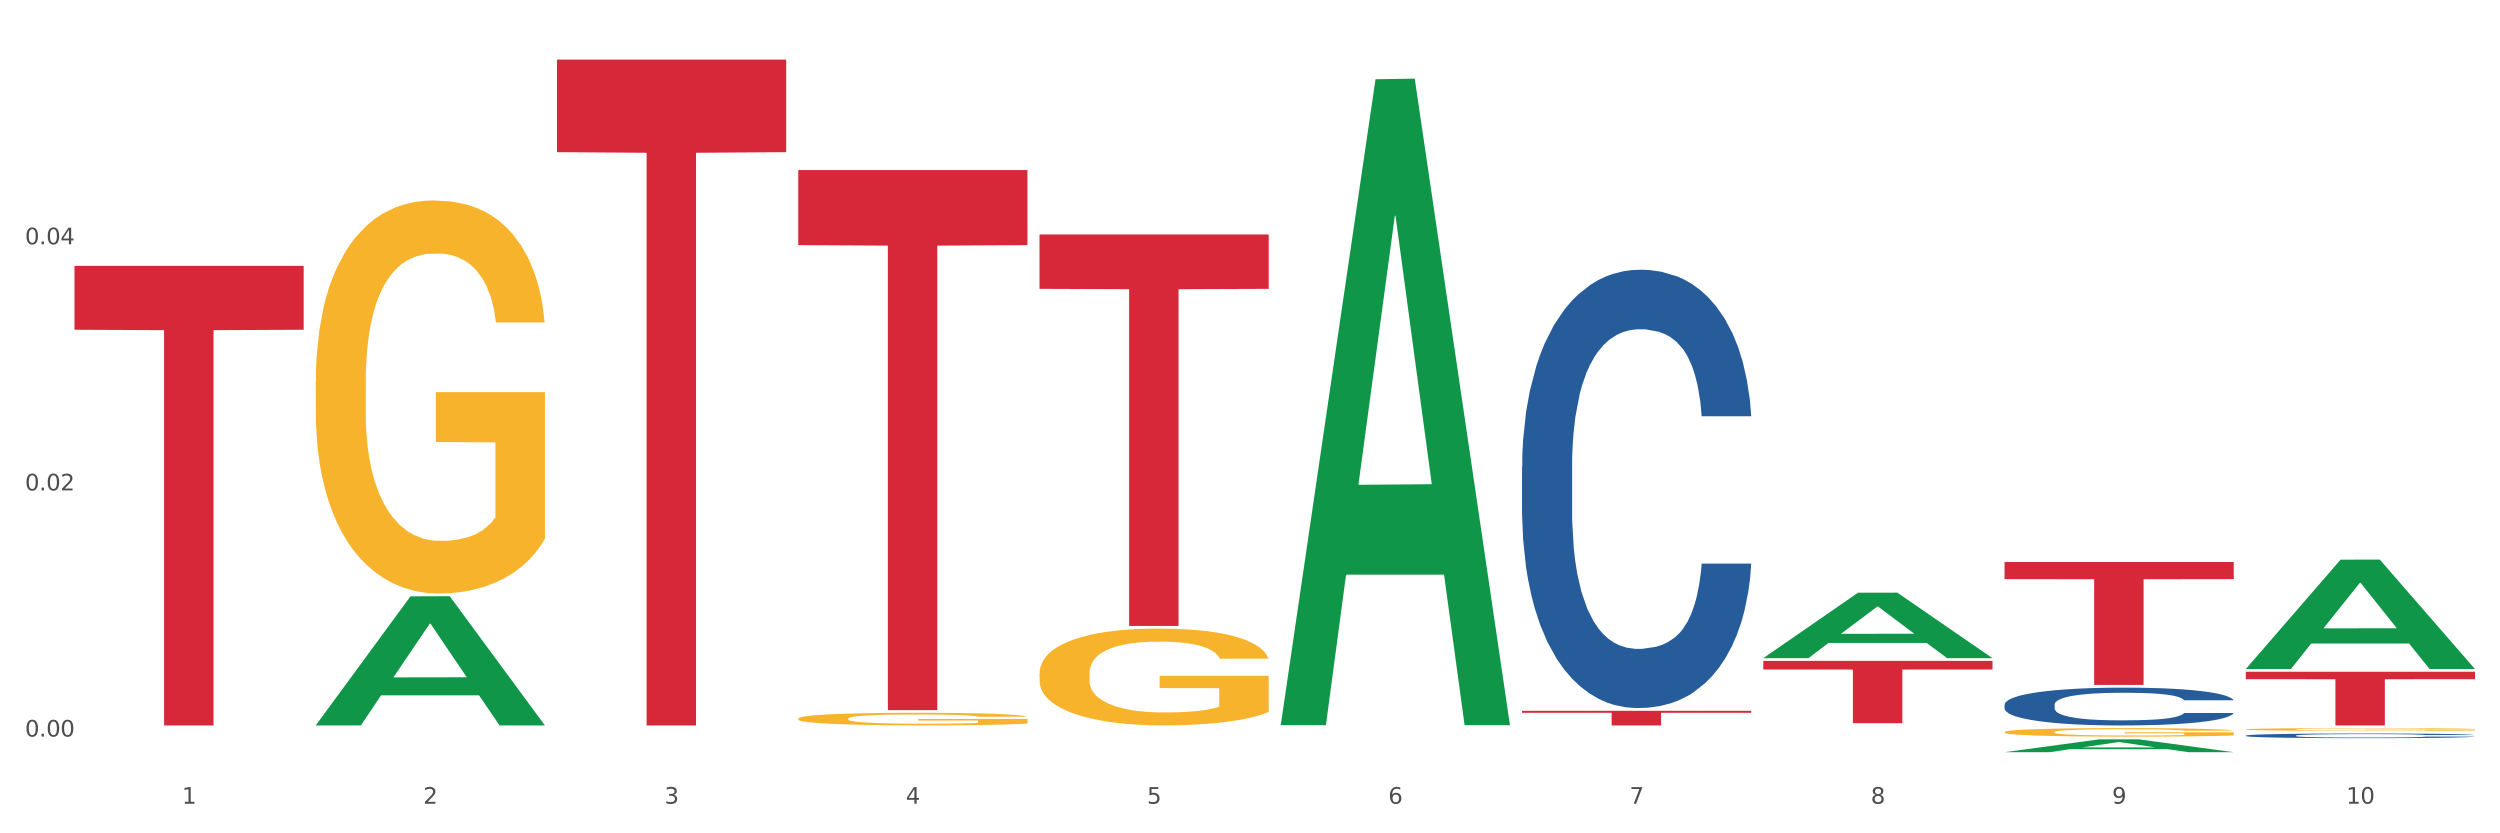 <?xml version="1.0" encoding="utf-8" standalone="no"?>
<!DOCTYPE svg PUBLIC "-//W3C//DTD SVG 1.1//EN"
  "http://www.w3.org/Graphics/SVG/1.1/DTD/svg11.dtd">
<svg xmlns:xlink="http://www.w3.org/1999/xlink" width="1080pt" height="360pt" viewBox="0 0 1080 360" xmlns="http://www.w3.org/2000/svg" version="1.1">
 <rect x="0" y="0" width="1080" height="360" fill="#333333" stroke="none"/>
 <defs>
  <style type="text/css">*{stroke-linejoin: round; stroke-linecap: butt}</style>
 </defs>
 <g id="figure_1">
  <g id="patch_1">
   <path d="M 0 360 
L 1080 360 
L 1080 0 
L 0 0 
z
" style="fill: #ffffff; stroke: #ffffff; stroke-linejoin: miter"/>
  </g>
  <g id="axes_1">
   <g id="matplotlib.axis_1">
    <g id="xtick_1">
     <g id="text_1">
      <!-- 1 -->
      <g style="fill: #4d4d4d" transform="translate(78.627 347.204) scale(0.096 -0.096)">
       <defs>
        <path id="DejaVuSans-31" d="M 794 531 
L 1825 531 
L 1825 4091 
L 703 3866 
L 703 4441 
L 1819 4666 
L 2450 4666 
L 2450 531 
L 3481 531 
L 3481 0 
L 794 0 
L 794 531 
z
" transform="scale(0.016)"/>
       </defs>
       <use xlink:href="#DejaVuSans-31"/>
      </g>
     </g>
    </g>
    <g id="xtick_2">
     <g id="text_2">
      <!-- 2 -->
      <g style="fill: #4d4d4d" transform="translate(182.851 347.204) scale(0.096 -0.096)">
       <defs>
        <path id="DejaVuSans-32" d="M 1228 531 
L 3431 531 
L 3431 0 
L 469 0 
L 469 531 
Q 828 903 1448 1529 
Q 2069 2156 2228 2338 
Q 2531 2678 2651 2914 
Q 2772 3150 2772 3378 
Q 2772 3750 2511 3984 
Q 2250 4219 1831 4219 
Q 1534 4219 1204 4116 
Q 875 4013 500 3803 
L 500 4441 
Q 881 4594 1212 4672 
Q 1544 4750 1819 4750 
Q 2544 4750 2975 4387 
Q 3406 4025 3406 3419 
Q 3406 3131 3298 2873 
Q 3191 2616 2906 2266 
Q 2828 2175 2409 1742 
Q 1991 1309 1228 531 
z
" transform="scale(0.016)"/>
       </defs>
       <use xlink:href="#DejaVuSans-32"/>
      </g>
     </g>
    </g>
    <g id="xtick_3">
     <g id="text_3">
      <!-- 3 -->
      <g style="fill: #4d4d4d" transform="translate(287.074 347.204) scale(0.096 -0.096)">
       <defs>
        <path id="DejaVuSans-33" d="M 2597 2516 
Q 3050 2419 3304 2112 
Q 3559 1806 3559 1356 
Q 3559 666 3084 287 
Q 2609 -91 1734 -91 
Q 1441 -91 1130 -33 
Q 819 25 488 141 
L 488 750 
Q 750 597 1062 519 
Q 1375 441 1716 441 
Q 2309 441 2620 675 
Q 2931 909 2931 1356 
Q 2931 1769 2642 2001 
Q 2353 2234 1838 2234 
L 1294 2234 
L 1294 2753 
L 1863 2753 
Q 2328 2753 2575 2939 
Q 2822 3125 2822 3475 
Q 2822 3834 2567 4026 
Q 2313 4219 1838 4219 
Q 1578 4219 1281 4162 
Q 984 4106 628 3988 
L 628 4550 
Q 988 4650 1302 4700 
Q 1616 4750 1894 4750 
Q 2613 4750 3031 4423 
Q 3450 4097 3450 3541 
Q 3450 3153 3228 2886 
Q 3006 2619 2597 2516 
z
" transform="scale(0.016)"/>
       </defs>
       <use xlink:href="#DejaVuSans-33"/>
      </g>
     </g>
    </g>
    <g id="xtick_4">
     <g id="text_4">
      <!-- 4 -->
      <g style="fill: #4d4d4d" transform="translate(391.298 347.204) scale(0.096 -0.096)">
       <defs>
        <path id="DejaVuSans-34" d="M 2419 4116 
L 825 1625 
L 2419 1625 
L 2419 4116 
z
M 2253 4666 
L 3047 4666 
L 3047 1625 
L 3713 1625 
L 3713 1100 
L 3047 1100 
L 3047 0 
L 2419 0 
L 2419 1100 
L 313 1100 
L 313 1709 
L 2253 4666 
z
" transform="scale(0.016)"/>
       </defs>
       <use xlink:href="#DejaVuSans-34"/>
      </g>
     </g>
    </g>
    <g id="xtick_5">
     <g id="text_5">
      <!-- 5 -->
      <g style="fill: #4d4d4d" transform="translate(495.522 347.204) scale(0.096 -0.096)">
       <defs>
        <path id="DejaVuSans-35" d="M 691 4666 
L 3169 4666 
L 3169 4134 
L 1269 4134 
L 1269 2991 
Q 1406 3038 1543 3061 
Q 1681 3084 1819 3084 
Q 2600 3084 3056 2656 
Q 3513 2228 3513 1497 
Q 3513 744 3044 326 
Q 2575 -91 1722 -91 
Q 1428 -91 1123 -41 
Q 819 9 494 109 
L 494 744 
Q 775 591 1075 516 
Q 1375 441 1709 441 
Q 2250 441 2565 725 
Q 2881 1009 2881 1497 
Q 2881 1984 2565 2268 
Q 2250 2553 1709 2553 
Q 1456 2553 1204 2497 
Q 953 2441 691 2322 
L 691 4666 
z
" transform="scale(0.016)"/>
       </defs>
       <use xlink:href="#DejaVuSans-35"/>
      </g>
     </g>
    </g>
    <g id="xtick_6">
     <g id="text_6">
      <!-- 6 -->
      <g style="fill: #4d4d4d" transform="translate(599.745 347.204) scale(0.096 -0.096)">
       <defs>
        <path id="DejaVuSans-36" d="M 2113 2584 
Q 1688 2584 1439 2293 
Q 1191 2003 1191 1497 
Q 1191 994 1439 701 
Q 1688 409 2113 409 
Q 2538 409 2786 701 
Q 3034 994 3034 1497 
Q 3034 2003 2786 2293 
Q 2538 2584 2113 2584 
z
M 3366 4563 
L 3366 3988 
Q 3128 4100 2886 4159 
Q 2644 4219 2406 4219 
Q 1781 4219 1451 3797 
Q 1122 3375 1075 2522 
Q 1259 2794 1537 2939 
Q 1816 3084 2150 3084 
Q 2853 3084 3261 2657 
Q 3669 2231 3669 1497 
Q 3669 778 3244 343 
Q 2819 -91 2113 -91 
Q 1303 -91 875 529 
Q 447 1150 447 2328 
Q 447 3434 972 4092 
Q 1497 4750 2381 4750 
Q 2619 4750 2861 4703 
Q 3103 4656 3366 4563 
z
" transform="scale(0.016)"/>
       </defs>
       <use xlink:href="#DejaVuSans-36"/>
      </g>
     </g>
    </g>
    <g id="xtick_7">
     <g id="text_7">
      <!-- 7 -->
      <g style="fill: #4d4d4d" transform="translate(703.969 347.204) scale(0.096 -0.096)">
       <defs>
        <path id="DejaVuSans-37" d="M 525 4666 
L 3525 4666 
L 3525 4397 
L 1831 0 
L 1172 0 
L 2766 4134 
L 525 4134 
L 525 4666 
z
" transform="scale(0.016)"/>
       </defs>
       <use xlink:href="#DejaVuSans-37"/>
      </g>
     </g>
    </g>
    <g id="xtick_8">
     <g id="text_8">
      <!-- 8 -->
      <g style="fill: #4d4d4d" transform="translate(808.193 347.204) scale(0.096 -0.096)">
       <defs>
        <path id="DejaVuSans-38" d="M 2034 2216 
Q 1584 2216 1326 1975 
Q 1069 1734 1069 1313 
Q 1069 891 1326 650 
Q 1584 409 2034 409 
Q 2484 409 2743 651 
Q 3003 894 3003 1313 
Q 3003 1734 2745 1975 
Q 2488 2216 2034 2216 
z
M 1403 2484 
Q 997 2584 770 2862 
Q 544 3141 544 3541 
Q 544 4100 942 4425 
Q 1341 4750 2034 4750 
Q 2731 4750 3128 4425 
Q 3525 4100 3525 3541 
Q 3525 3141 3298 2862 
Q 3072 2584 2669 2484 
Q 3125 2378 3379 2068 
Q 3634 1759 3634 1313 
Q 3634 634 3220 271 
Q 2806 -91 2034 -91 
Q 1263 -91 848 271 
Q 434 634 434 1313 
Q 434 1759 690 2068 
Q 947 2378 1403 2484 
z
M 1172 3481 
Q 1172 3119 1398 2916 
Q 1625 2713 2034 2713 
Q 2441 2713 2670 2916 
Q 2900 3119 2900 3481 
Q 2900 3844 2670 4047 
Q 2441 4250 2034 4250 
Q 1625 4250 1398 4047 
Q 1172 3844 1172 3481 
z
" transform="scale(0.016)"/>
       </defs>
       <use xlink:href="#DejaVuSans-38"/>
      </g>
     </g>
    </g>
    <g id="xtick_9">
     <g id="text_9">
      <!-- 9 -->
      <g style="fill: #4d4d4d" transform="translate(912.416 347.204) scale(0.096 -0.096)">
       <defs>
        <path id="DejaVuSans-39" d="M 703 97 
L 703 672 
Q 941 559 1184 500 
Q 1428 441 1663 441 
Q 2288 441 2617 861 
Q 2947 1281 2994 2138 
Q 2813 1869 2534 1725 
Q 2256 1581 1919 1581 
Q 1219 1581 811 2004 
Q 403 2428 403 3163 
Q 403 3881 828 4315 
Q 1253 4750 1959 4750 
Q 2769 4750 3195 4129 
Q 3622 3509 3622 2328 
Q 3622 1225 3098 567 
Q 2575 -91 1691 -91 
Q 1453 -91 1209 -44 
Q 966 3 703 97 
z
M 1959 2075 
Q 2384 2075 2632 2365 
Q 2881 2656 2881 3163 
Q 2881 3666 2632 3958 
Q 2384 4250 1959 4250 
Q 1534 4250 1286 3958 
Q 1038 3666 1038 3163 
Q 1038 2656 1286 2365 
Q 1534 2075 1959 2075 
z
" transform="scale(0.016)"/>
       </defs>
       <use xlink:href="#DejaVuSans-39"/>
      </g>
     </g>
    </g>
    <g id="xtick_10">
     <g id="text_10">
      <!-- 10 -->
      <g style="fill: #4d4d4d" transform="translate(1013.586 347.204) scale(0.096 -0.096)">
       <defs>
        <path id="DejaVuSans-30" d="M 2034 4250 
Q 1547 4250 1301 3770 
Q 1056 3291 1056 2328 
Q 1056 1369 1301 889 
Q 1547 409 2034 409 
Q 2525 409 2770 889 
Q 3016 1369 3016 2328 
Q 3016 3291 2770 3770 
Q 2525 4250 2034 4250 
z
M 2034 4750 
Q 2819 4750 3233 4129 
Q 3647 3509 3647 2328 
Q 3647 1150 3233 529 
Q 2819 -91 2034 -91 
Q 1250 -91 836 529 
Q 422 1150 422 2328 
Q 422 3509 836 4129 
Q 1250 4750 2034 4750 
z
" transform="scale(0.016)"/>
       </defs>
       <use xlink:href="#DejaVuSans-31"/>
       <use xlink:href="#DejaVuSans-30" transform="translate(63.623 0)"/>
      </g>
     </g>
    </g>
    <g id="xtick_11"/>
    <g id="xtick_12"/>
    <g id="xtick_13"/>
    <g id="xtick_14"/>
    <g id="xtick_15"/>
    <g id="xtick_16"/>
    <g id="xtick_17"/>
    <g id="xtick_18"/>
    <g id="xtick_19"/>
   </g>
   <g id="matplotlib.axis_2">
    <g id="ytick_1">
     <g id="text_11">
      <!-- 0.00 -->
      <g style="fill: #4d4d4d" transform="translate(10.8 318.197) scale(0.096 -0.096)">
       <defs>
        <path id="DejaVuSans-2e" d="M 684 794 
L 1344 794 
L 1344 0 
L 684 0 
L 684 794 
z
" transform="scale(0.016)"/>
       </defs>
       <use xlink:href="#DejaVuSans-30"/>
       <use xlink:href="#DejaVuSans-2e" transform="translate(63.623 0)"/>
       <use xlink:href="#DejaVuSans-30" transform="translate(95.41 0)"/>
       <use xlink:href="#DejaVuSans-30" transform="translate(159.033 0)"/>
      </g>
     </g>
    </g>
    <g id="ytick_2">
     <g id="text_12">
      <!-- 0.02 -->
      <g style="fill: #4d4d4d" transform="translate(10.8 211.865) scale(0.096 -0.096)">
       <use xlink:href="#DejaVuSans-30"/>
       <use xlink:href="#DejaVuSans-2e" transform="translate(63.623 0)"/>
       <use xlink:href="#DejaVuSans-30" transform="translate(95.41 0)"/>
       <use xlink:href="#DejaVuSans-32" transform="translate(159.033 0)"/>
      </g>
     </g>
    </g>
    <g id="ytick_3">
     <g id="text_13">
      <!-- 0.04 -->
      <g style="fill: #4d4d4d" transform="translate(10.8 105.534) scale(0.096 -0.096)">
       <use xlink:href="#DejaVuSans-30"/>
       <use xlink:href="#DejaVuSans-2e" transform="translate(63.623 0)"/>
       <use xlink:href="#DejaVuSans-30" transform="translate(95.41 0)"/>
       <use xlink:href="#DejaVuSans-34" transform="translate(159.033 0)"/>
      </g>
     </g>
    </g>
    <g id="ytick_4"/>
    <g id="ytick_5"/>
    <g id="ytick_6"/>
   </g>
   <g id="PolyCollection_1">
    <path d="M 136.399 313.287 
L 136.501 313.235 
L 177.331 257.613 
L 194.275 257.56 
L 235.411 313.392 
L 215.813 313.392 
L 206.932 300.391 
L 164.775 300.391 
L 164.469 300.6 
L 155.895 313.392 
L 136.399 313.392 
L 136.399 313.287 
L 170.083 292.632 
L 201.624 292.579 
L 186.007 269.46 
L 185.803 269.356 
L 185.599 269.513 
L 169.981 292.579 
L 170.083 292.632 
L 136.399 313.287 
z
" clip-path="url(#pc50a28cc7e)" style="fill: #109648"/>
    <path d="M 449.069 290.877 
L 449.186 290.839 
L 449.186 289.464 
L 449.42 288.28 
L 450.589 285.416 
L 452.343 283.049 
L 453.628 281.788 
L 454.914 280.757 
L 456.434 279.726 
L 458.304 278.657 
L 461.694 277.091 
L 463.799 276.29 
L 466.37 275.449 
L 471.046 274.227 
L 474.436 273.54 
L 477.943 272.967 
L 483.671 272.28 
L 487.412 271.974 
L 491.386 271.745 
L 496.179 271.593 
L 499.803 271.554 
L 507.752 271.669 
L 514.532 272.013 
L 517.805 272.28 
L 522.014 272.738 
L 524.235 273.044 
L 527.859 273.655 
L 531.599 274.457 
L 534.171 275.144 
L 538.029 276.442 
L 540.951 277.741 
L 543.64 279.344 
L 545.043 280.452 
L 546.095 281.483 
L 547.03 282.667 
L 547.965 284.538 
L 526.923 284.538 
L 526.105 283.201 
L 524.819 281.941 
L 522.949 280.719 
L 521.312 279.955 
L 518.507 279.001 
L 515.935 278.39 
L 513.246 277.932 
L 509.973 277.55 
L 507.401 277.359 
L 503.778 277.206 
L 496.647 277.244 
L 491.854 277.55 
L 488.581 277.932 
L 486.477 278.275 
L 484.606 278.657 
L 482.502 279.192 
L 480.047 279.994 
L 478.294 280.719 
L 476.54 281.636 
L 475.138 282.552 
L 473.852 283.621 
L 472.8 284.767 
L 471.981 285.951 
L 471.28 287.402 
L 470.696 289.808 
L 470.696 295.039 
L 470.929 296.223 
L 471.514 297.789 
L 472.215 298.972 
L 473.384 300.385 
L 474.436 301.34 
L 476.424 302.715 
L 478.645 303.86 
L 480.398 304.586 
L 482.152 305.197 
L 485.191 306.037 
L 488.581 306.724 
L 491.503 307.144 
L 495.478 307.526 
L 498.167 307.679 
L 500.505 307.755 
L 506.232 307.755 
L 510.324 307.641 
L 514.883 307.373 
L 518.39 307.03 
L 521.312 306.61 
L 524.585 305.922 
L 526.69 305.273 
L 526.69 297.292 
L 500.972 297.254 
L 500.972 291.946 
L 548.082 291.946 
L 548.082 307.526 
L 546.095 308.328 
L 543.874 309.054 
L 541.536 309.703 
L 538.029 310.505 
L 533.82 311.268 
L 530.08 311.803 
L 526.105 312.261 
L 521.429 312.681 
L 515.351 313.063 
L 511.61 313.216 
L 506.934 313.331 
L 501.44 313.369 
L 496.647 313.292 
L 491.971 313.101 
L 487.061 312.758 
L 482.268 312.261 
L 478.645 311.765 
L 475.021 311.154 
L 471.163 310.352 
L 468.124 309.588 
L 465.786 308.901 
L 463.214 308.023 
L 460.409 306.877 
L 458.304 305.846 
L 456.434 304.777 
L 454.447 303.402 
L 453.044 302.218 
L 451.641 300.729 
L 450.823 299.622 
L 449.888 297.903 
L 449.186 295.497 
L 449.069 290.877 
z
" clip-path="url(#pc50a28cc7e)" style="fill: #f7b32b"/>
    <path d="M 865.964 316.249 
L 866.081 316.246 
L 866.081 316.125 
L 866.315 316.021 
L 867.484 315.769 
L 869.237 315.56 
L 870.523 315.45 
L 871.809 315.359 
L 873.329 315.268 
L 875.199 315.174 
L 878.589 315.036 
L 880.693 314.966 
L 883.265 314.892 
L 887.941 314.785 
L 891.331 314.724 
L 894.838 314.674 
L 900.566 314.613 
L 904.306 314.586 
L 908.281 314.566 
L 913.074 314.553 
L 916.698 314.549 
L 924.647 314.559 
L 931.427 314.59 
L 934.7 314.613 
L 938.908 314.654 
L 941.129 314.68 
L 944.753 314.734 
L 948.494 314.805 
L 951.066 314.865 
L 954.923 314.979 
L 957.846 315.094 
L 960.534 315.235 
L 961.937 315.332 
L 962.989 315.423 
L 963.924 315.527 
L 964.859 315.691 
L 943.818 315.691 
L 943 315.574 
L 941.714 315.463 
L 939.843 315.356 
L 938.207 315.288 
L 935.401 315.204 
L 932.829 315.151 
L 930.141 315.11 
L 926.868 315.077 
L 924.296 315.06 
L 920.672 315.047 
L 913.541 315.05 
L 908.749 315.077 
L 905.475 315.11 
L 903.371 315.141 
L 901.501 315.174 
L 899.397 315.221 
L 896.942 315.292 
L 895.188 315.356 
L 893.435 315.436 
L 892.032 315.517 
L 890.746 315.611 
L 889.694 315.712 
L 888.876 315.816 
L 888.175 315.943 
L 887.59 316.155 
L 887.59 316.615 
L 887.824 316.719 
L 888.408 316.857 
L 889.11 316.961 
L 890.279 317.085 
L 891.331 317.169 
L 893.318 317.29 
L 895.539 317.391 
L 897.293 317.455 
L 899.046 317.509 
L 902.085 317.583 
L 905.475 317.643 
L 908.398 317.68 
L 912.372 317.714 
L 915.061 317.727 
L 917.399 317.734 
L 923.127 317.734 
L 927.218 317.724 
L 931.777 317.7 
L 935.284 317.67 
L 938.207 317.633 
L 941.48 317.572 
L 943.584 317.515 
L 943.584 316.813 
L 917.867 316.81 
L 917.867 316.343 
L 964.976 316.343 
L 964.976 317.714 
L 962.989 317.784 
L 960.768 317.848 
L 958.43 317.905 
L 954.923 317.976 
L 950.715 318.043 
L 946.974 318.09 
L 943 318.13 
L 938.324 318.167 
L 932.245 318.201 
L 928.504 318.214 
L 923.828 318.224 
L 918.334 318.227 
L 913.541 318.221 
L 908.865 318.204 
L 903.956 318.174 
L 899.163 318.13 
L 895.539 318.086 
L 891.915 318.033 
L 888.058 317.962 
L 885.018 317.895 
L 882.68 317.834 
L 880.109 317.757 
L 877.303 317.656 
L 875.199 317.566 
L 873.329 317.472 
L 871.341 317.351 
L 869.938 317.247 
L 868.536 317.116 
L 867.717 317.018 
L 866.782 316.867 
L 866.081 316.655 
L 865.964 316.249 
z
" clip-path="url(#pc50a28cc7e)" style="fill: #f7b32b"/>
    <path d="M 970.188 315.09 
L 970.304 315.089 
L 970.304 315.051 
L 970.538 315.018 
L 971.707 314.938 
L 973.461 314.871 
L 974.747 314.836 
L 976.032 314.807 
L 977.552 314.778 
L 979.422 314.748 
L 982.813 314.704 
L 984.917 314.682 
L 987.488 314.658 
L 992.164 314.624 
L 995.554 314.605 
L 999.061 314.589 
L 1004.789 314.57 
L 1008.53 314.561 
L 1012.505 314.555 
L 1017.297 314.55 
L 1020.921 314.549 
L 1028.87 314.553 
L 1035.65 314.562 
L 1038.923 314.57 
L 1043.132 314.583 
L 1045.353 314.591 
L 1048.977 314.608 
L 1052.717 314.631 
L 1055.289 314.65 
L 1059.147 314.686 
L 1062.069 314.723 
L 1064.758 314.768 
L 1066.161 314.799 
L 1067.213 314.827 
L 1068.148 314.861 
L 1069.083 314.913 
L 1048.041 314.913 
L 1047.223 314.876 
L 1045.937 314.84 
L 1044.067 314.806 
L 1042.43 314.785 
L 1039.625 314.758 
L 1037.053 314.741 
L 1034.364 314.728 
L 1031.091 314.717 
L 1028.52 314.712 
L 1024.896 314.708 
L 1017.765 314.709 
L 1012.972 314.717 
L 1009.699 314.728 
L 1007.595 314.738 
L 1005.724 314.748 
L 1003.62 314.763 
L 1001.165 314.786 
L 999.412 314.806 
L 997.659 314.832 
L 996.256 314.857 
L 994.97 314.887 
L 993.918 314.919 
L 993.1 314.953 
L 992.398 314.993 
L 991.814 315.061 
L 991.814 315.207 
L 992.047 315.24 
L 992.632 315.284 
L 993.333 315.317 
L 994.502 315.357 
L 995.554 315.383 
L 997.542 315.422 
L 999.763 315.454 
L 1001.516 315.474 
L 1003.27 315.491 
L 1006.309 315.515 
L 1009.699 315.534 
L 1012.621 315.546 
L 1016.596 315.557 
L 1019.285 315.561 
L 1021.623 315.563 
L 1027.351 315.563 
L 1031.442 315.56 
L 1036.001 315.552 
L 1039.508 315.543 
L 1042.43 315.531 
L 1045.704 315.512 
L 1047.808 315.494 
L 1047.808 315.27 
L 1022.09 315.269 
L 1022.09 315.12 
L 1069.2 315.12 
L 1069.2 315.557 
L 1067.213 315.579 
L 1064.992 315.599 
L 1062.654 315.618 
L 1059.147 315.64 
L 1054.938 315.661 
L 1051.198 315.676 
L 1047.223 315.689 
L 1042.547 315.701 
L 1036.469 315.712 
L 1032.728 315.716 
L 1028.052 315.719 
L 1022.558 315.72 
L 1017.765 315.718 
L 1013.089 315.713 
L 1008.179 315.703 
L 1003.387 315.689 
L 999.763 315.675 
L 996.139 315.658 
L 992.281 315.636 
L 989.242 315.614 
L 986.904 315.595 
L 984.332 315.571 
L 981.527 315.539 
L 979.422 315.51 
L 977.552 315.48 
L 975.565 315.441 
L 974.162 315.408 
L 972.759 315.366 
L 971.941 315.335 
L 971.006 315.287 
L 970.304 315.22 
L 970.188 315.09 
z
" clip-path="url(#pc50a28cc7e)" style="fill: #f7b32b"/>
    <path d="M 32.175 114.857 
L 131.187 114.857 
L 131.187 142.447 
L 92.239 142.633 
L 92.239 313.394 
L 70.888 313.394 
L 70.888 142.633 
L 32.175 142.447 
L 32.175 115.043 
L 32.175 114.857 
z
" clip-path="url(#pc50a28cc7e)" style="fill: #d62839"/>
    <path d="M 240.622 25.759 
L 339.635 25.759 
L 339.635 65.731 
L 300.687 66.001 
L 300.687 313.389 
L 279.336 313.389 
L 279.336 66.001 
L 240.622 65.731 
L 240.622 26.03 
L 240.622 25.759 
z
" clip-path="url(#pc50a28cc7e)" style="fill: #d62839"/>
    <path d="M 344.846 73.475 
L 443.858 73.475 
L 443.858 105.895 
L 404.91 106.114 
L 404.91 306.772 
L 383.559 306.772 
L 383.559 106.114 
L 344.846 105.895 
L 344.846 73.694 
L 344.846 73.475 
z
" clip-path="url(#pc50a28cc7e)" style="fill: #d62839"/>
    <path d="M 449.069 101.277 
L 548.082 101.277 
L 548.082 124.78 
L 509.134 124.938 
L 509.134 270.399 
L 487.783 270.399 
L 487.783 124.938 
L 449.069 124.78 
L 449.069 101.436 
L 449.069 101.277 
z
" clip-path="url(#pc50a28cc7e)" style="fill: #d62839"/>
    <path d="M 657.517 307.054 
L 756.529 307.054 
L 756.529 307.935 
L 717.581 307.941 
L 717.581 313.394 
L 696.23 313.394 
L 696.23 307.941 
L 657.517 307.935 
L 657.517 307.06 
L 657.517 307.054 
z
" clip-path="url(#pc50a28cc7e)" style="fill: #d62839"/>
    <path d="M 761.74 285.483 
L 860.753 285.483 
L 860.753 289.228 
L 821.805 289.254 
L 821.805 312.436 
L 800.454 312.436 
L 800.454 289.254 
L 761.74 289.228 
L 761.74 285.508 
L 761.74 285.483 
z
" clip-path="url(#pc50a28cc7e)" style="fill: #d62839"/>
    <path d="M 865.964 242.791 
L 964.976 242.791 
L 964.976 250.172 
L 926.028 250.221 
L 926.028 295.904 
L 904.677 295.904 
L 904.677 250.221 
L 865.964 250.172 
L 865.964 242.84 
L 865.964 242.791 
z
" clip-path="url(#pc50a28cc7e)" style="fill: #d62839"/>
    <path d="M 970.188 290.19 
L 1069.2 290.19 
L 1069.2 293.414 
L 1030.252 293.436 
L 1030.252 313.394 
L 1008.901 313.394 
L 1008.901 293.436 
L 970.188 293.414 
L 970.188 290.212 
L 970.188 290.19 
z
" clip-path="url(#pc50a28cc7e)" style="fill: #d62839"/>
    <path d="M 970.188 317.779 
L 970.305 317.777 
L 970.305 317.726 
L 970.656 317.656 
L 971.943 317.528 
L 973.582 317.43 
L 976.39 317.316 
L 977.912 317.269 
L 979.902 317.215 
L 983.998 317.129 
L 988.679 317.055 
L 991.956 317.015 
L 994.414 316.989 
L 999.915 316.943 
L 1003.075 316.923 
L 1006.352 316.907 
L 1009.161 316.896 
L 1013.842 316.883 
L 1017.587 316.877 
L 1021.917 316.875 
L 1025.546 316.877 
L 1030.344 316.885 
L 1037.366 316.907 
L 1040.058 316.92 
L 1043.686 316.942 
L 1047.431 316.971 
L 1050.474 317 
L 1053.985 317.043 
L 1057.613 317.098 
L 1061.125 317.168 
L 1063.582 317.232 
L 1065.572 317.3 
L 1067.327 317.382 
L 1068.615 317.472 
L 1069.2 317.548 
L 1047.782 317.548 
L 1047.197 317.48 
L 1046.027 317.406 
L 1044.857 317.357 
L 1043.569 317.316 
L 1041.58 317.27 
L 1039.824 317.241 
L 1036.898 317.206 
L 1034.206 317.184 
L 1031.983 317.171 
L 1029.291 317.16 
L 1023.556 317.149 
L 1019.46 317.149 
L 1016.885 317.153 
L 1013.725 317.162 
L 1011.033 317.175 
L 1007.873 317.197 
L 1005.415 317.221 
L 1002.958 317.252 
L 1001.553 317.274 
L 999.447 317.314 
L 998.042 317.348 
L 996.17 317.405 
L 995.116 317.445 
L 993.244 317.55 
L 992.424 317.627 
L 992.073 317.68 
L 991.839 317.739 
L 991.839 318.025 
L 992.541 318.154 
L 993.127 318.209 
L 994.063 318.272 
L 995.818 318.352 
L 998.393 318.431 
L 1001.085 318.488 
L 1003.309 318.523 
L 1005.415 318.549 
L 1007.522 318.569 
L 1010.097 318.588 
L 1012.203 318.599 
L 1015.363 318.61 
L 1019.109 318.615 
L 1022.035 318.615 
L 1028.003 318.606 
L 1030.695 318.597 
L 1033.27 318.584 
L 1036.079 318.564 
L 1038.303 318.542 
L 1039.59 318.525 
L 1041.697 318.49 
L 1043.335 318.453 
L 1044.739 318.411 
L 1045.676 318.374 
L 1046.729 318.319 
L 1047.548 318.257 
L 1047.782 318.224 
L 1069.2 318.224 
L 1068.732 318.29 
L 1067.913 318.354 
L 1066.274 318.441 
L 1064.987 318.49 
L 1062.997 318.551 
L 1060.89 318.602 
L 1057.965 318.659 
L 1055.273 318.701 
L 1052.464 318.738 
L 1049.421 318.771 
L 1043.92 318.817 
L 1041.931 318.83 
L 1037.717 318.852 
L 1034.44 318.865 
L 1029.642 318.878 
L 1024.726 318.885 
L 1019.577 318.887 
L 1015.012 318.883 
L 1009.98 318.872 
L 1006.82 318.861 
L 1003.309 318.845 
L 999.212 318.819 
L 995.35 318.788 
L 991.722 318.751 
L 988.328 318.709 
L 985.168 318.661 
L 981.072 318.582 
L 978.029 318.505 
L 975.805 318.433 
L 974.284 318.373 
L 972.762 318.295 
L 971.943 318.242 
L 970.656 318.114 
L 970.188 317.994 
L 970.188 317.779 
z
" clip-path="url(#pc50a28cc7e)" style="fill: #255c99"/>
    <path d="M 865.964 304.399 
L 866.081 304.384 
L 866.081 303.966 
L 866.432 303.399 
L 867.719 302.355 
L 869.358 301.564 
L 872.167 300.639 
L 873.688 300.252 
L 875.678 299.819 
L 879.774 299.118 
L 884.456 298.521 
L 887.733 298.193 
L 890.19 297.984 
L 895.691 297.611 
L 898.851 297.447 
L 902.128 297.313 
L 904.937 297.223 
L 909.618 297.119 
L 913.364 297.074 
L 917.694 297.059 
L 921.322 297.074 
L 926.12 297.134 
L 933.143 297.313 
L 935.834 297.417 
L 939.463 297.596 
L 943.208 297.835 
L 946.251 298.073 
L 949.762 298.417 
L 953.39 298.864 
L 956.901 299.431 
L 959.359 299.953 
L 961.348 300.505 
L 963.104 301.176 
L 964.391 301.907 
L 964.976 302.519 
L 943.559 302.519 
L 942.974 301.967 
L 941.803 301.37 
L 940.633 300.968 
L 939.346 300.639 
L 937.356 300.266 
L 935.6 300.028 
L 932.674 299.744 
L 929.983 299.565 
L 927.759 299.461 
L 925.067 299.371 
L 919.332 299.282 
L 915.236 299.282 
L 912.661 299.312 
L 909.501 299.386 
L 906.81 299.491 
L 903.65 299.67 
L 901.192 299.864 
L 898.734 300.117 
L 897.33 300.296 
L 895.223 300.624 
L 893.819 300.893 
L 891.946 301.355 
L 890.893 301.684 
L 889.02 302.534 
L 888.201 303.161 
L 887.85 303.593 
L 887.616 304.071 
L 887.616 306.398 
L 888.318 307.442 
L 888.903 307.89 
L 889.839 308.397 
L 891.595 309.053 
L 894.17 309.695 
L 896.861 310.157 
L 899.085 310.44 
L 901.192 310.649 
L 903.298 310.813 
L 905.873 310.963 
L 907.98 311.052 
L 911.14 311.142 
L 914.885 311.186 
L 917.811 311.186 
L 923.78 311.112 
L 926.472 311.037 
L 929.046 310.933 
L 931.855 310.769 
L 934.079 310.59 
L 935.366 310.455 
L 937.473 310.172 
L 939.111 309.874 
L 940.516 309.53 
L 941.452 309.232 
L 942.505 308.785 
L 943.325 308.277 
L 943.559 308.009 
L 964.976 308.009 
L 964.508 308.546 
L 963.689 309.068 
L 962.05 309.769 
L 960.763 310.172 
L 958.773 310.664 
L 956.667 311.082 
L 953.741 311.544 
L 951.049 311.888 
L 948.24 312.186 
L 945.197 312.454 
L 939.697 312.827 
L 937.707 312.932 
L 933.494 313.111 
L 930.217 313.215 
L 925.418 313.32 
L 920.503 313.379 
L 915.353 313.394 
L 910.789 313.364 
L 905.756 313.275 
L 902.596 313.185 
L 899.085 313.051 
L 894.989 312.842 
L 891.127 312.589 
L 887.499 312.29 
L 884.105 311.947 
L 880.945 311.559 
L 876.848 310.918 
L 873.805 310.291 
L 871.582 309.71 
L 870.06 309.217 
L 868.539 308.591 
L 867.719 308.158 
L 866.432 307.114 
L 865.964 306.144 
L 865.964 304.399 
z
" clip-path="url(#pc50a28cc7e)" style="fill: #255c99"/>
    <path d="M 344.846 310.439 
L 344.963 310.434 
L 344.963 310.255 
L 345.197 310.101 
L 346.366 309.729 
L 348.119 309.421 
L 349.405 309.257 
L 350.691 309.123 
L 352.21 308.989 
L 354.081 308.85 
L 357.471 308.647 
L 359.575 308.542 
L 362.147 308.433 
L 366.823 308.274 
L 370.213 308.185 
L 373.72 308.11 
L 379.448 308.021 
L 383.188 307.981 
L 387.163 307.952 
L 391.956 307.932 
L 395.579 307.927 
L 403.529 307.942 
L 410.309 307.986 
L 413.582 308.021 
L 417.79 308.081 
L 420.011 308.12 
L 423.635 308.2 
L 427.376 308.304 
L 429.947 308.393 
L 433.805 308.562 
L 436.728 308.731 
L 439.416 308.94 
L 440.819 309.084 
L 441.871 309.218 
L 442.806 309.372 
L 443.741 309.615 
L 422.7 309.615 
L 421.882 309.441 
L 420.596 309.277 
L 418.725 309.118 
L 417.089 309.019 
L 414.283 308.895 
L 411.711 308.815 
L 409.023 308.756 
L 405.75 308.706 
L 403.178 308.681 
L 399.554 308.662 
L 392.423 308.666 
L 387.63 308.706 
L 384.357 308.756 
L 382.253 308.801 
L 380.383 308.85 
L 378.279 308.92 
L 375.824 309.024 
L 374.07 309.118 
L 372.317 309.237 
L 370.914 309.357 
L 369.628 309.496 
L 368.576 309.645 
L 367.758 309.799 
L 367.056 309.987 
L 366.472 310.3 
L 366.472 310.98 
L 366.706 311.134 
L 367.29 311.338 
L 367.992 311.492 
L 369.161 311.675 
L 370.213 311.799 
L 372.2 311.978 
L 374.421 312.127 
L 376.174 312.221 
L 377.928 312.301 
L 380.967 312.41 
L 384.357 312.499 
L 387.28 312.554 
L 391.254 312.604 
L 393.943 312.624 
L 396.281 312.634 
L 402.009 312.634 
L 406.1 312.619 
L 410.659 312.584 
L 414.166 312.539 
L 417.089 312.485 
L 420.362 312.395 
L 422.466 312.311 
L 422.466 311.273 
L 396.748 311.268 
L 396.748 310.578 
L 443.858 310.578 
L 443.858 312.604 
L 441.871 312.708 
L 439.65 312.802 
L 437.312 312.887 
L 433.805 312.991 
L 429.597 313.09 
L 425.856 313.16 
L 421.882 313.219 
L 417.206 313.274 
L 411.127 313.324 
L 407.386 313.344 
L 402.71 313.358 
L 397.216 313.363 
L 392.423 313.353 
L 387.747 313.329 
L 382.838 313.284 
L 378.045 313.219 
L 374.421 313.155 
L 370.797 313.075 
L 366.94 312.971 
L 363.9 312.872 
L 361.562 312.782 
L 358.99 312.668 
L 356.185 312.519 
L 354.081 312.385 
L 352.21 312.246 
L 350.223 312.068 
L 348.82 311.914 
L 347.418 311.72 
L 346.599 311.576 
L 345.664 311.353 
L 344.963 311.04 
L 344.846 310.439 
z
" clip-path="url(#pc50a28cc7e)" style="fill: #f7b32b"/>
    <path d="M 657.517 201.608 
L 657.634 201.435 
L 657.634 196.592 
L 657.985 190.02 
L 659.272 177.913 
L 660.911 168.746 
L 663.72 158.023 
L 665.241 153.526 
L 667.231 148.511 
L 671.327 140.382 
L 676.008 133.464 
L 679.285 129.659 
L 681.743 127.237 
L 687.244 122.913 
L 690.404 121.011 
L 693.681 119.454 
L 696.49 118.417 
L 701.171 117.206 
L 704.916 116.687 
L 709.247 116.514 
L 712.875 116.687 
L 717.673 117.379 
L 724.695 119.454 
L 727.387 120.665 
L 731.015 122.74 
L 734.76 125.508 
L 737.803 128.275 
L 741.314 132.253 
L 744.943 137.442 
L 748.454 144.014 
L 750.911 150.067 
L 752.901 156.467 
L 754.657 164.25 
L 755.944 172.724 
L 756.529 179.815 
L 735.112 179.815 
L 734.526 173.416 
L 733.356 166.498 
L 732.186 161.828 
L 730.898 158.023 
L 728.909 153.699 
L 727.153 150.932 
L 724.227 147.646 
L 721.535 145.57 
L 719.312 144.36 
L 716.62 143.322 
L 710.885 142.284 
L 706.789 142.284 
L 704.214 142.63 
L 701.054 143.495 
L 698.362 144.706 
L 695.202 146.781 
L 692.745 149.03 
L 690.287 151.97 
L 688.882 154.045 
L 686.776 157.85 
L 685.371 160.963 
L 683.499 166.325 
L 682.445 170.13 
L 680.573 179.988 
L 679.754 187.252 
L 679.402 192.268 
L 679.168 197.803 
L 679.168 224.784 
L 679.871 236.89 
L 680.456 242.079 
L 681.392 247.959 
L 683.148 255.569 
L 685.722 263.006 
L 688.414 268.368 
L 690.638 271.654 
L 692.745 274.076 
L 694.851 275.978 
L 697.426 277.708 
L 699.533 278.745 
L 702.693 279.783 
L 706.438 280.302 
L 709.364 280.302 
L 715.332 279.437 
L 718.024 278.572 
L 720.599 277.362 
L 723.408 275.459 
L 725.632 273.384 
L 726.919 271.827 
L 729.026 268.541 
L 730.664 265.082 
L 732.069 261.104 
L 733.005 257.645 
L 734.058 252.456 
L 734.877 246.576 
L 735.112 243.463 
L 756.529 243.463 
L 756.061 249.689 
L 755.242 255.742 
L 753.603 263.871 
L 752.316 268.541 
L 750.326 274.248 
L 748.22 279.091 
L 745.294 284.453 
L 742.602 288.431 
L 739.793 291.89 
L 736.75 295.003 
L 731.249 299.327 
L 729.26 300.538 
L 725.046 302.613 
L 721.769 303.824 
L 716.971 305.034 
L 712.055 305.726 
L 706.906 305.899 
L 702.341 305.553 
L 697.309 304.515 
L 694.149 303.478 
L 690.638 301.921 
L 686.542 299.5 
L 682.679 296.56 
L 679.051 293.1 
L 675.657 289.123 
L 672.497 284.626 
L 668.401 277.189 
L 665.358 269.925 
L 663.134 263.179 
L 661.613 257.472 
L 660.091 250.208 
L 659.272 245.192 
L 657.985 233.085 
L 657.517 221.843 
L 657.517 201.608 
z
" clip-path="url(#pc50a28cc7e)" style="fill: #255c99"/>
    <path d="M 136.399 165.054 
L 136.516 164.899 
L 136.516 159.315 
L 136.749 154.507 
L 137.918 142.875 
L 139.672 133.259 
L 140.958 128.141 
L 142.244 123.954 
L 143.763 119.766 
L 145.634 115.423 
L 149.024 109.064 
L 151.128 105.807 
L 153.699 102.395 
L 158.375 97.432 
L 161.765 94.64 
L 165.272 92.314 
L 171 89.522 
L 174.741 88.282 
L 178.716 87.351 
L 183.508 86.731 
L 187.132 86.576 
L 195.081 87.041 
L 201.861 88.437 
L 205.135 89.522 
L 209.343 91.383 
L 211.564 92.624 
L 215.188 95.106 
L 218.928 98.363 
L 221.5 101.154 
L 225.358 106.428 
L 228.28 111.701 
L 230.969 118.215 
L 232.372 122.713 
L 233.424 126.9 
L 234.359 131.708 
L 235.294 139.308 
L 214.253 139.308 
L 213.434 133.88 
L 212.148 128.761 
L 210.278 123.798 
L 208.641 120.697 
L 205.836 116.819 
L 203.264 114.338 
L 200.576 112.476 
L 197.302 110.926 
L 194.731 110.15 
L 191.107 109.53 
L 183.976 109.685 
L 179.183 110.926 
L 175.91 112.476 
L 173.806 113.872 
L 171.936 115.423 
L 169.831 117.595 
L 167.377 120.852 
L 165.623 123.798 
L 163.87 127.521 
L 162.467 131.243 
L 161.181 135.586 
L 160.129 140.239 
L 159.311 145.046 
L 158.609 150.94 
L 158.025 160.711 
L 158.025 181.959 
L 158.259 186.767 
L 158.843 193.126 
L 159.544 197.934 
L 160.713 203.673 
L 161.765 207.55 
L 163.753 213.133 
L 165.974 217.786 
L 167.727 220.733 
L 169.481 223.215 
L 172.52 226.627 
L 175.91 229.418 
L 178.833 231.124 
L 182.807 232.675 
L 185.496 233.296 
L 187.834 233.606 
L 193.562 233.606 
L 197.653 233.141 
L 202.212 232.055 
L 205.719 230.659 
L 208.641 228.953 
L 211.915 226.161 
L 214.019 223.525 
L 214.019 191.11 
L 188.301 190.955 
L 188.301 169.396 
L 235.411 169.396 
L 235.411 232.675 
L 233.424 235.932 
L 231.203 238.879 
L 228.865 241.516 
L 225.358 244.773 
L 221.15 247.875 
L 217.409 250.046 
L 213.434 251.907 
L 208.758 253.613 
L 202.68 255.164 
L 198.939 255.785 
L 194.263 256.25 
L 188.769 256.405 
L 183.976 256.095 
L 179.3 255.319 
L 174.39 253.923 
L 169.598 251.907 
L 165.974 249.891 
L 162.35 247.409 
L 158.492 244.152 
L 155.453 241.051 
L 153.115 238.259 
L 150.543 234.692 
L 147.738 230.039 
L 145.634 225.851 
L 143.763 221.508 
L 141.776 215.925 
L 140.373 211.117 
L 138.97 205.068 
L 138.152 200.571 
L 137.217 193.591 
L 136.516 183.82 
L 136.399 165.054 
z
" clip-path="url(#pc50a28cc7e)" style="fill: #f7b32b"/>
    <path d="M 553.293 312.773 
L 553.395 312.51 
L 594.225 34.231 
L 611.169 33.969 
L 652.306 313.297 
L 632.707 313.297 
L 623.827 248.252 
L 581.67 248.252 
L 581.364 249.301 
L 572.789 313.297 
L 553.293 313.297 
L 553.293 312.773 
L 586.978 209.434 
L 618.519 209.172 
L 602.901 93.506 
L 602.697 92.982 
L 602.493 93.769 
L 586.876 209.172 
L 586.978 209.434 
L 553.293 312.773 
z
" clip-path="url(#pc50a28cc7e)" style="fill: #109648"/>
    <path d="M 761.74 284.275 
L 761.842 284.248 
L 802.672 256.042 
L 819.617 256.016 
L 860.753 284.328 
L 841.154 284.328 
L 832.274 277.735 
L 790.117 277.735 
L 789.811 277.841 
L 781.237 284.328 
L 761.74 284.328 
L 761.74 284.275 
L 795.425 273.8 
L 826.966 273.774 
L 811.349 262.05 
L 811.144 261.997 
L 810.94 262.077 
L 795.323 273.774 
L 795.425 273.8 
L 761.74 284.275 
z
" clip-path="url(#pc50a28cc7e)" style="fill: #109648"/>
    <path d="M 865.964 324.939 
L 866.066 324.934 
L 906.896 319.388 
L 923.84 319.383 
L 964.976 324.95 
L 945.378 324.95 
L 936.498 323.653 
L 894.341 323.653 
L 894.034 323.674 
L 885.46 324.95 
L 865.964 324.95 
L 865.964 324.939 
L 899.649 322.88 
L 931.19 322.874 
L 915.572 320.569 
L 915.368 320.559 
L 915.164 320.574 
L 899.547 322.874 
L 899.649 322.88 
L 865.964 324.939 
z
" clip-path="url(#pc50a28cc7e)" style="fill: #109648"/>
    <path d="M 970.188 288.946 
L 970.29 288.901 
L 1011.12 241.777 
L 1028.064 241.732 
L 1069.2 289.035 
L 1049.602 289.035 
L 1040.721 278.02 
L 998.564 278.02 
L 998.258 278.197 
L 989.684 289.035 
L 970.188 289.035 
L 970.188 288.946 
L 1003.872 271.446 
L 1035.413 271.402 
L 1019.796 251.815 
L 1019.592 251.726 
L 1019.388 251.859 
L 1003.77 271.402 
L 1003.872 271.446 
L 970.188 288.946 
z
" clip-path="url(#pc50a28cc7e)" style="fill: #109648"/>
   </g>
  </g>
 </g>
 <defs>
  <clipPath id="pc50a28cc7e">
   <rect x="32.175" y="10.8" width="1037.025" height="329.109"/>
  </clipPath>
 </defs>
</svg>
